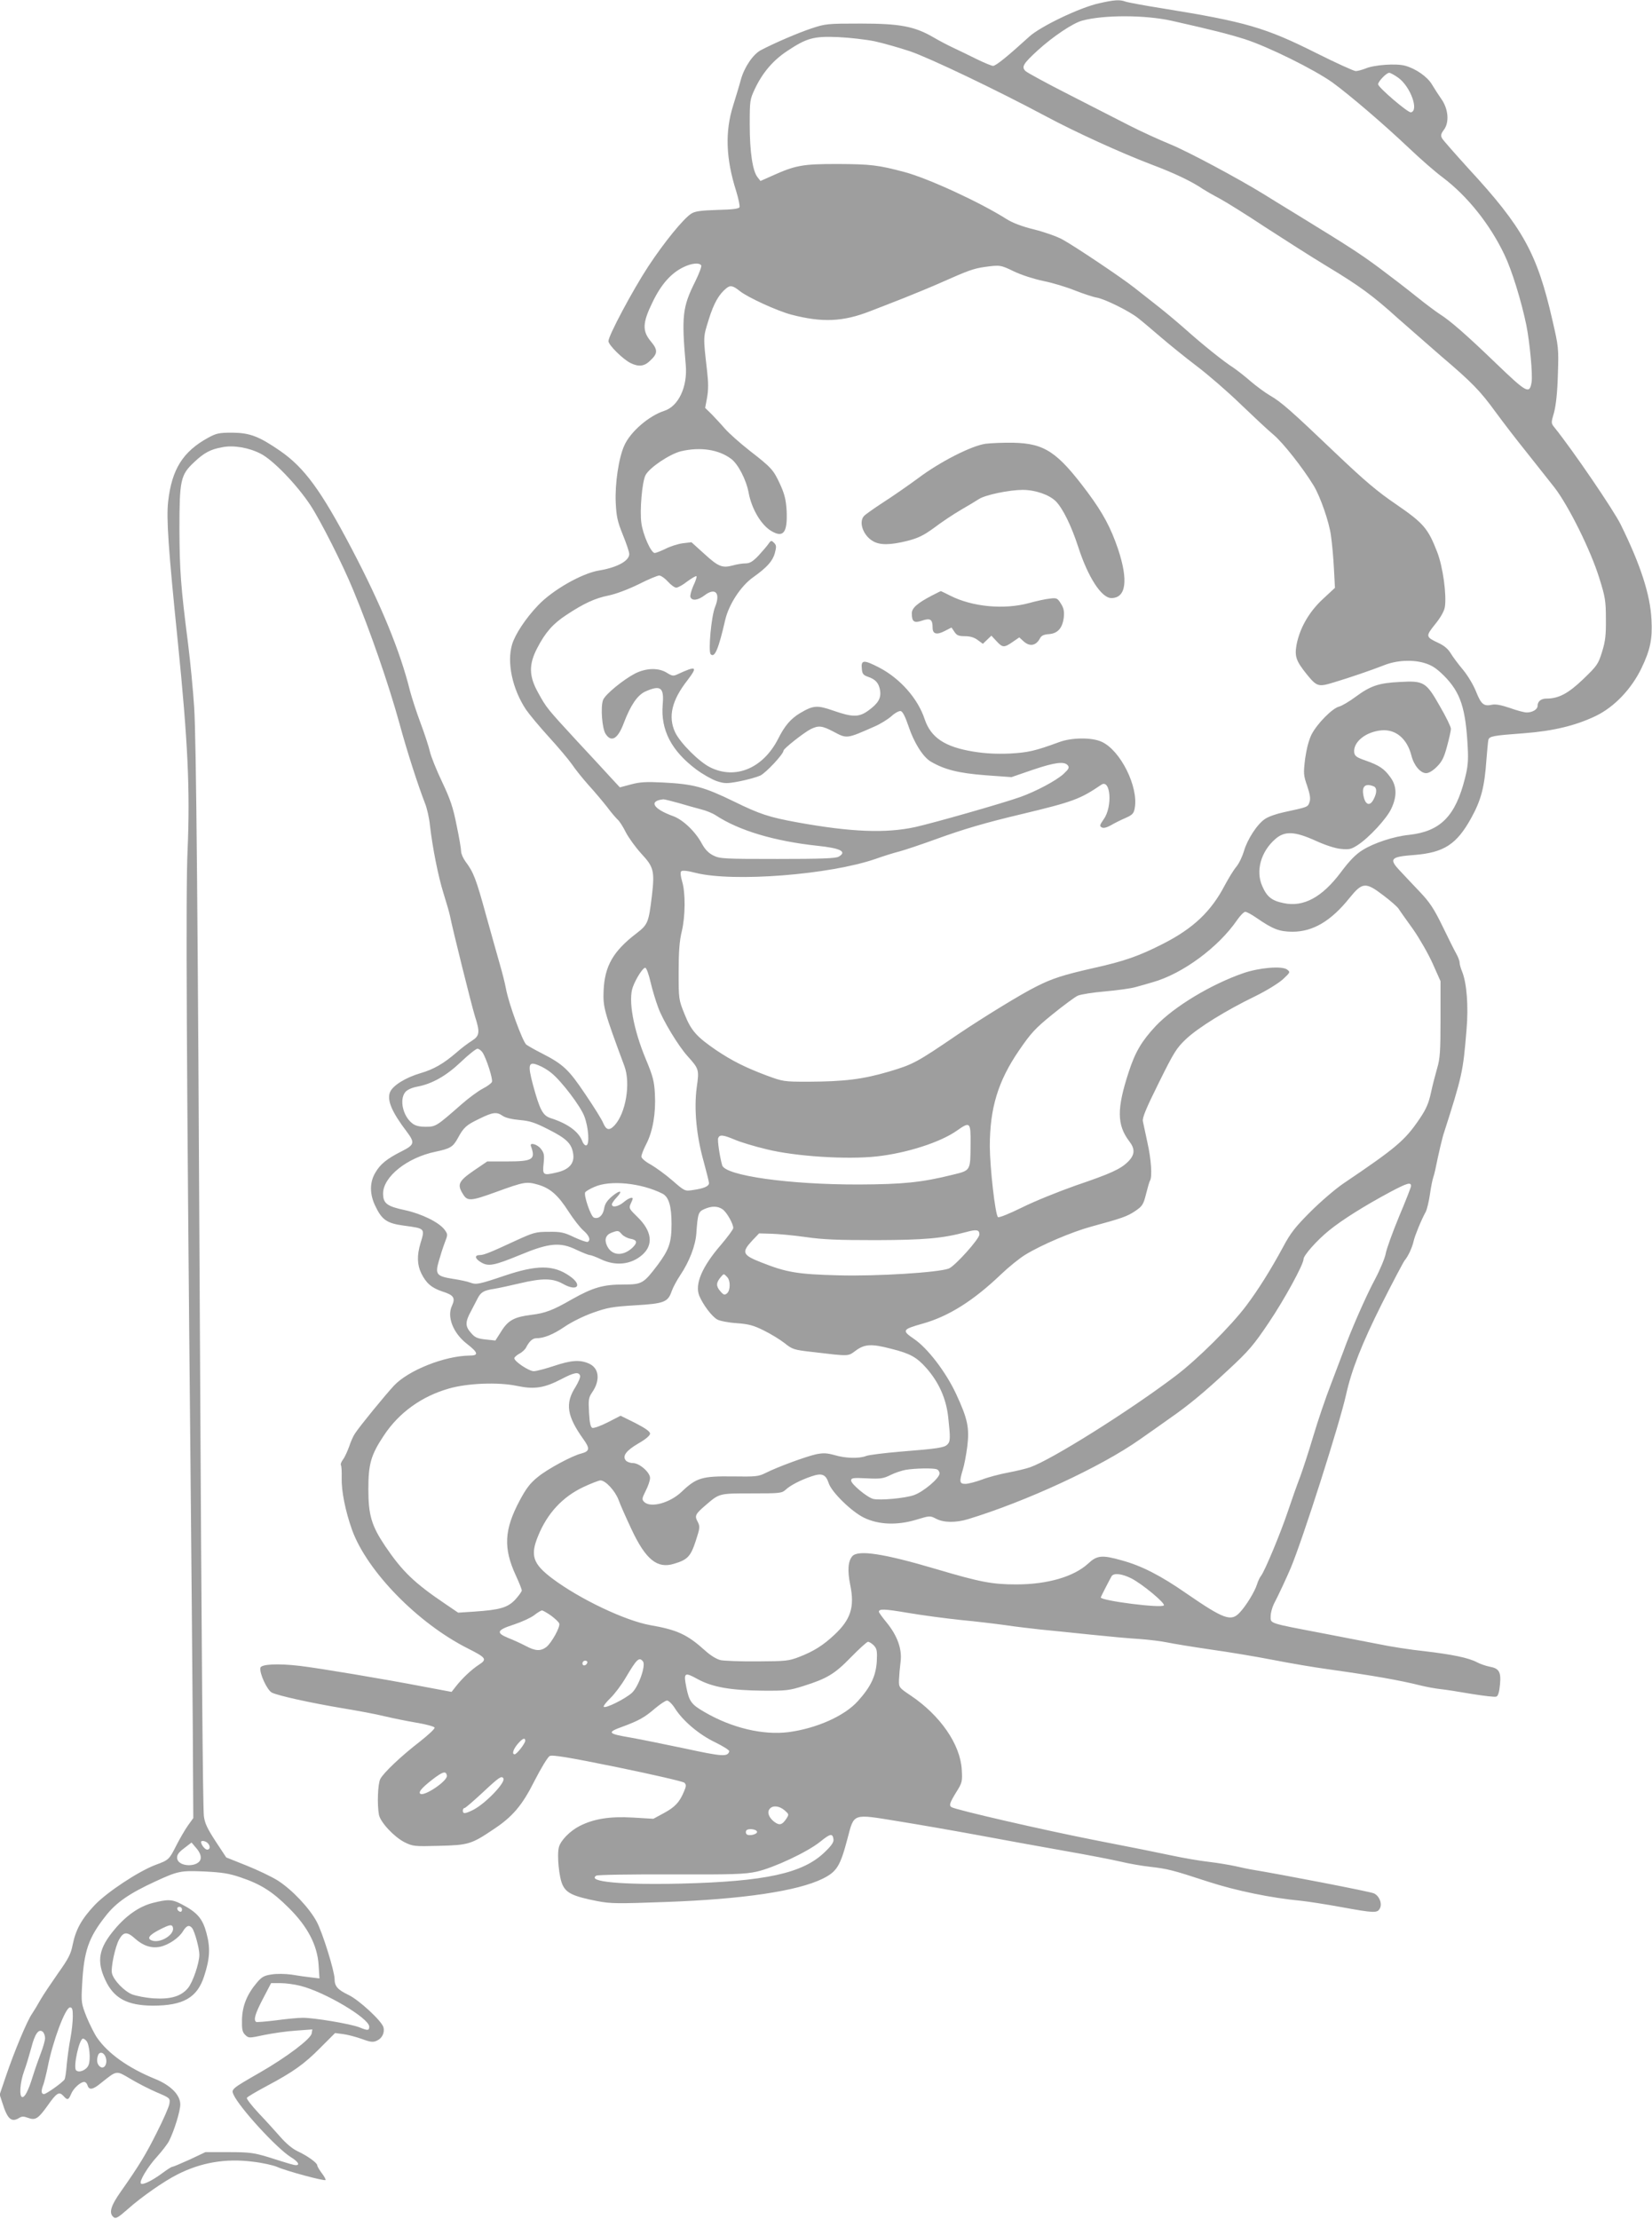 <?xml version="1.0" standalone="no"?>
<!DOCTYPE svg PUBLIC "-//W3C//DTD SVG 20010904//EN"
 "http://www.w3.org/TR/2001/REC-SVG-20010904/DTD/svg10.dtd">
<svg version="1.0" xmlns="http://www.w3.org/2000/svg"
 width="953pt" height="1280pt" viewBox="0 0 953 1280"
 preserveAspectRatio="xMidYMid meet">
<g transform="translate(0,1280) scale(0.1,-0.1)"
fill="#9e9e9e" stroke="none">
<path d="M6340 12781 c-112 -25 -337 -133 -402 -192 -124 -113 -193 -169 -209
-169 -9 0 -52 18 -95 39 -44 22 -104 51 -134 65 -30 14 -82 41 -114 60 -110
64 -193 80 -421 80 -192 0 -203 -1 -284 -28 -78 -26 -213 -84 -291 -125 -45
-23 -96 -98 -116 -170 -8 -31 -29 -99 -45 -151 -47 -149 -42 -305 18 -493 13
-43 22 -85 19 -92 -3 -9 -38 -14 -128 -16 -97 -3 -130 -8 -151 -22 -45 -29
-156 -165 -248 -305 -89 -136 -229 -398 -229 -430 0 -22 83 -104 127 -126 46
-23 79 -20 112 12 46 42 47 63 6 112 -51 61 -49 108 10 228 49 102 107 167
178 201 47 23 92 27 102 10 4 -5 -12 -47 -34 -92 -74 -148 -80 -199 -55 -483
11 -125 -42 -238 -124 -264 -89 -29 -196 -121 -231 -201 -32 -71 -54 -220 -49
-329 4 -81 10 -108 41 -185 20 -49 37 -99 37 -111 0 -40 -71 -78 -174 -95 -99
-16 -269 -113 -352 -201 -71 -74 -133 -168 -150 -226 -31 -105 2 -257 80 -375
20 -29 79 -100 132 -158 52 -57 113 -129 134 -159 20 -30 64 -84 96 -120 33
-36 80 -92 106 -125 25 -34 54 -67 63 -75 9 -8 30 -40 46 -73 17 -32 57 -87
89 -122 71 -76 77 -100 61 -239 -19 -158 -23 -169 -89 -220 -135 -103 -184
-189 -190 -331 -4 -95 3 -120 120 -435 37 -100 8 -272 -57 -342 -30 -32 -48
-28 -66 15 -7 18 -53 92 -102 164 -96 143 -127 173 -252 237 -38 19 -78 42
-89 50 -21 17 -101 235 -117 321 -6 33 -22 96 -35 140 -13 44 -48 172 -80 285
-57 208 -72 248 -118 309 -14 19 -26 46 -26 59 0 14 -11 81 -26 151 -20 102
-36 150 -84 251 -33 69 -64 147 -70 174 -6 27 -30 101 -54 165 -24 64 -51 148
-61 186 -56 227 -167 497 -336 819 -177 337 -273 468 -413 565 -122 84 -175
104 -275 105 -77 0 -92 -3 -140 -29 -146 -80 -210 -182 -231 -368 -11 -96 1
-272 55 -802 59 -584 72 -864 57 -1210 -11 -228 -6 -1211 17 -3565 5 -531 11
-1202 13 -1491 l3 -527 -31 -43 c-17 -24 -47 -76 -67 -115 -41 -81 -43 -84
-120 -112 -98 -37 -280 -157 -352 -233 -75 -80 -108 -140 -126 -228 -10 -52
-24 -80 -84 -164 -39 -56 -85 -124 -101 -152 -15 -27 -38 -65 -50 -83 -29 -42
-102 -218 -149 -356 l-37 -109 17 -52 c28 -89 51 -110 95 -83 15 10 27 10 51
1 43 -16 59 -6 114 71 52 74 66 82 91 55 23 -26 29 -24 44 11 13 33 54 70 76
70 7 0 16 -9 19 -20 9 -29 31 -25 78 14 93 74 86 73 169 24 40 -24 108 -59
152 -78 78 -33 78 -34 73 -67 -3 -18 -35 -91 -71 -162 -64 -128 -101 -190
-210 -345 -58 -82 -69 -123 -41 -146 13 -11 26 -3 83 47 77 69 209 161 285
199 135 69 279 94 434 74 54 -6 117 -20 141 -30 53 -24 273 -83 280 -76 2 3
-7 21 -22 40 -14 19 -26 39 -26 45 0 14 -57 55 -113 81 -30 14 -67 45 -100 83
-29 33 -85 95 -126 138 -40 43 -70 82 -67 87 3 6 54 36 114 68 154 82 216 126
311 222 l84 84 46 -6 c25 -3 74 -16 108 -28 51 -19 65 -20 87 -10 30 13 46 46
38 77 -9 36 -143 160 -204 188 -60 29 -78 49 -78 91 0 44 -69 267 -103 330
-42 79 -142 185 -225 238 -37 23 -119 62 -182 87 l-115 46 -62 94 c-48 74 -62
104 -67 145 -6 60 -13 904 -23 2811 -12 2399 -21 3404 -33 3585 -6 96 -22 261
-35 365 -43 337 -49 426 -50 665 0 280 7 311 84 383 58 55 95 75 163 87 65 13
153 -2 221 -37 72 -36 211 -181 288 -298 58 -88 187 -343 247 -490 97 -233
204 -542 267 -771 44 -162 106 -353 147 -459 11 -27 24 -84 28 -125 15 -131
48 -296 78 -392 16 -51 33 -109 37 -128 15 -77 125 -519 144 -580 31 -96 28
-115 -17 -144 -21 -13 -61 -43 -88 -67 -74 -64 -132 -98 -209 -120 -87 -26
-159 -71 -175 -109 -19 -46 10 -115 97 -229 47 -63 44 -75 -29 -112 -86 -43
-125 -75 -153 -124 -33 -55 -33 -123 -1 -190 38 -81 67 -102 164 -115 126 -17
124 -15 97 -104 -20 -67 -19 -122 5 -171 28 -57 59 -84 121 -105 67 -21 77
-37 56 -83 -30 -63 7 -157 85 -218 68 -53 71 -69 15 -69 -143 -2 -352 -85
-435 -174 -51 -55 -196 -232 -224 -275 -10 -14 -25 -48 -34 -76 -10 -27 -25
-61 -35 -74 -10 -13 -16 -28 -12 -34 3 -5 5 -38 4 -72 -2 -77 21 -191 60 -301
87 -239 380 -539 669 -684 105 -53 111 -62 63 -93 -43 -28 -96 -78 -133 -125
l-25 -32 -160 30 c-234 45 -606 107 -715 120 -127 15 -224 10 -228 -11 -6 -32
39 -129 66 -143 36 -18 221 -59 412 -91 85 -14 193 -34 240 -46 47 -11 130
-28 184 -37 55 -9 101 -22 103 -28 2 -7 -36 -42 -84 -80 -109 -84 -210 -180
-229 -216 -15 -28 -19 -150 -8 -207 9 -44 87 -127 147 -158 49 -24 56 -25 201
-21 166 4 185 9 311 94 111 73 167 138 239 282 37 72 76 137 87 142 15 8 108
-7 392 -65 204 -42 378 -82 385 -89 11 -11 11 -20 -2 -50 -26 -63 -53 -91
-116 -125 l-61 -33 -117 7 c-134 8 -227 -7 -309 -49 -55 -28 -109 -83 -119
-122 -12 -46 1 -178 22 -219 22 -46 62 -65 200 -92 78 -15 116 -15 393 -5 447
16 761 63 906 134 83 41 102 73 144 232 39 148 26 143 291 100 118 -19 325
-55 460 -80 135 -25 358 -66 495 -90 138 -24 287 -53 333 -64 46 -11 121 -24
167 -29 103 -12 127 -18 335 -86 160 -52 364 -94 535 -110 39 -4 142 -20 230
-36 192 -35 211 -36 225 -8 15 27 -3 73 -35 87 -21 10 -533 109 -710 138 -16
3 -57 11 -90 19 -33 7 -103 19 -155 25 -52 6 -144 22 -205 35 -60 13 -263 54
-450 90 -295 58 -799 174 -826 190 -15 10 -11 24 27 86 35 56 36 61 32 132 -9
145 -124 311 -293 425 -70 47 -70 48 -69 92 1 25 5 71 9 102 10 74 -18 152
-81 229 -24 29 -44 57 -44 61 0 18 31 17 167 -6 82 -14 218 -32 303 -41 85 -8
202 -22 260 -30 58 -9 148 -19 200 -25 52 -5 181 -18 285 -29 105 -11 235 -23
290 -26 55 -4 127 -13 160 -20 33 -7 143 -25 245 -40 101 -14 264 -41 361 -60
97 -19 243 -44 325 -55 250 -35 410 -63 529 -93 33 -8 85 -18 115 -21 30 -3
112 -16 181 -28 70 -11 133 -19 141 -15 10 3 17 26 21 69 7 74 -5 94 -62 104
-20 4 -52 15 -71 25 -49 26 -143 45 -304 64 -77 8 -194 26 -260 40 -67 13
-218 42 -336 65 -304 58 -290 54 -290 96 0 19 9 52 19 72 25 47 75 155 97 207
70 167 282 832 319 999 32 144 91 294 206 524 65 129 125 242 132 251 20 23
44 75 52 112 7 31 44 122 70 169 7 14 18 59 24 101 6 42 15 87 20 100 5 13 16
63 25 109 10 47 24 105 31 130 111 346 115 366 135 610 12 136 1 270 -25 334
-8 19 -15 43 -15 53 0 10 -9 34 -20 53 -11 19 -46 90 -79 158 -50 102 -73 137
-133 200 -40 42 -92 97 -115 122 -62 66 -50 78 87 88 170 14 243 61 327 213
58 105 77 180 88 339 4 52 9 103 11 112 6 21 27 25 204 38 171 13 299 44 416
100 107 52 205 155 263 275 51 106 64 169 58 280 -7 144 -63 317 -178 550 -41
83 -274 425 -380 557 -22 27 -22 27 -4 89 11 42 19 114 22 218 5 153 4 160
-32 316 -88 385 -171 534 -484 873 -77 85 -146 163 -152 174 -9 16 -7 26 11
50 32 43 25 121 -16 178 -16 23 -40 60 -53 82 -26 45 -95 93 -156 109 -50 14
-178 5 -227 -16 -21 -8 -46 -15 -57 -15 -11 0 -114 47 -228 104 -293 147 -407
180 -883 257 -107 17 -205 35 -218 40 -32 12 -64 10 -152 -10z m420 -101 c239
-54 322 -75 421 -106 134 -43 399 -174 506 -250 101 -74 292 -237 443 -380 63
-60 150 -136 192 -167 142 -107 273 -270 357 -447 42 -87 97 -265 126 -405 20
-101 38 -290 30 -332 -12 -68 -27 -60 -208 114 -165 159 -261 243 -320 280
-23 15 -85 61 -137 103 -52 42 -147 115 -210 162 -112 83 -170 121 -470 305
-80 49 -170 104 -200 123 -148 91 -437 246 -540 288 -63 26 -169 74 -235 108
-66 34 -223 114 -350 179 -126 64 -238 125 -249 135 -25 24 -13 43 71 120 88
80 203 157 256 171 125 34 365 33 517 -1z m-1715 -118 c50 -11 142 -37 205
-58 112 -38 501 -224 780 -373 175 -94 439 -214 615 -281 128 -48 231 -97 295
-141 14 -9 57 -34 95 -54 39 -21 156 -94 260 -163 105 -68 264 -170 355 -225
194 -117 269 -172 416 -305 60 -53 172 -151 248 -217 180 -153 225 -200 316
-325 41 -56 120 -159 175 -227 55 -69 128 -162 163 -206 82 -107 209 -363 258
-522 34 -108 38 -132 38 -235 1 -93 -3 -129 -22 -190 -22 -71 -28 -80 -109
-158 -87 -83 -141 -112 -213 -112 -30 0 -50 -16 -50 -42 0 -20 -29 -38 -63
-38 -13 0 -56 11 -97 26 -47 16 -82 23 -101 19 -49 -11 -64 1 -93 73 -15 39
-48 94 -76 128 -27 32 -59 75 -71 95 -14 24 -38 45 -71 60 -74 35 -75 38 -19
108 31 38 52 75 56 99 11 70 -11 232 -44 317 -53 137 -79 167 -236 275 -109
74 -183 137 -345 291 -264 252 -320 301 -383 337 -29 17 -79 54 -112 82 -33
29 -78 64 -100 79 -58 37 -177 133 -269 215 -44 39 -116 100 -162 136 -46 36
-109 86 -141 111 -71 56 -337 235 -413 277 -30 17 -103 43 -163 58 -70 17
-125 38 -160 60 -153 97 -450 234 -587 271 -154 41 -195 46 -390 47 -201 0
-241 -7 -380 -70 l-63 -28 -17 22 c-28 34 -45 146 -45 302 0 142 1 146 31 210
44 92 104 162 184 215 114 76 154 87 295 81 66 -3 161 -14 210 -24z m3022
-211 c70 -51 120 -190 72 -199 -17 -3 -189 144 -189 162 0 16 48 66 64 66 7 0
31 -13 53 -29z m-2217 -1117 c41 -20 116 -44 169 -55 51 -10 134 -35 183 -55
49 -19 106 -38 126 -41 45 -8 184 -76 236 -117 21 -16 80 -66 130 -109 50 -43
145 -120 211 -170 66 -50 179 -148 250 -217 72 -69 158 -150 193 -179 55 -47
167 -189 230 -292 38 -62 90 -211 100 -289 6 -41 14 -126 17 -188 l6 -113 -70
-65 c-80 -74 -134 -169 -152 -266 -11 -65 -2 -91 58 -166 60 -74 68 -76 159
-48 87 26 213 69 287 98 72 29 162 34 232 14 46 -14 69 -29 115 -74 95 -96
125 -185 137 -413 4 -77 1 -112 -16 -179 -55 -219 -142 -306 -322 -326 -89 -9
-204 -47 -269 -88 -39 -24 -75 -61 -125 -128 -108 -144 -215 -202 -329 -178
-70 14 -98 37 -125 100 -38 87 -7 197 75 269 55 49 113 46 236 -10 53 -24 110
-43 143 -46 48 -5 60 -2 97 22 64 41 168 153 194 210 34 71 32 131 -5 181 -35
49 -64 69 -144 97 -52 18 -62 26 -65 47 -6 60 67 119 158 127 82 7 147 -48
172 -145 14 -57 52 -102 85 -102 16 0 39 14 63 38 29 29 41 54 58 118 12 44
22 89 22 100 0 11 -28 69 -63 129 -80 141 -92 149 -232 141 -122 -6 -168 -22
-254 -85 -36 -27 -80 -53 -96 -57 -40 -10 -127 -99 -159 -161 -16 -33 -29 -83
-37 -140 -10 -84 -10 -94 12 -157 17 -51 20 -74 13 -94 -10 -28 -8 -27 -146
-57 -43 -9 -92 -26 -110 -39 -45 -29 -103 -119 -122 -186 -9 -30 -28 -71 -44
-90 -16 -19 -45 -67 -66 -106 -79 -152 -183 -250 -356 -338 -139 -71 -224
-101 -405 -141 -171 -39 -234 -59 -325 -105 -89 -44 -307 -178 -454 -277 -239
-163 -258 -173 -399 -215 -150 -44 -255 -57 -465 -58 -140 0 -145 1 -240 36
-122 46 -198 84 -289 145 -114 78 -146 113 -184 209 -34 84 -34 86 -34 245 0
118 5 179 18 232 21 88 22 223 2 289 -9 30 -11 52 -5 58 6 6 37 3 82 -9 218
-55 777 -11 1041 81 39 14 102 34 138 43 36 10 128 41 205 69 162 59 288 96
499 146 296 71 336 86 458 169 54 36 66 -127 14 -199 -23 -33 -25 -40 -11 -47
10 -6 28 -1 52 12 20 12 58 31 84 42 41 18 49 27 54 57 23 122 -82 334 -191
383 -56 26 -173 25 -245 -2 -139 -51 -178 -60 -285 -66 -78 -3 -139 0 -208 11
-167 27 -247 81 -283 188 -39 118 -141 234 -262 297 -91 47 -106 45 -100 -9 2
-27 9 -35 35 -44 44 -15 63 -36 70 -79 7 -45 -11 -75 -69 -117 -53 -38 -90
-38 -199 0 -95 33 -116 32 -194 -14 -53 -32 -88 -72 -126 -148 -86 -169 -245
-237 -391 -165 -64 31 -173 140 -203 202 -42 90 -20 185 71 301 61 80 52 85
-58 34 -23 -11 -31 -10 -61 9 -48 30 -119 28 -183 -4 -69 -36 -173 -121 -185
-153 -15 -39 -6 -165 15 -196 33 -51 71 -28 105 64 39 102 78 160 124 181 88
39 109 24 100 -76 -12 -146 50 -266 194 -374 38 -28 91 -58 118 -67 46 -15 58
-15 132 -1 46 9 99 24 119 33 33 16 134 124 134 144 0 11 116 103 157 124 45
22 65 20 130 -14 79 -42 75 -43 238 29 33 14 76 41 97 59 20 19 45 32 54 30
11 -2 26 -31 45 -87 31 -94 83 -177 128 -204 80 -47 161 -67 314 -79 l152 -11
122 42 c130 44 183 50 203 26 10 -13 6 -21 -25 -50 -43 -39 -160 -101 -250
-133 -108 -38 -498 -149 -605 -173 -171 -37 -370 -29 -680 27 -164 30 -216 47
-367 121 -173 84 -232 100 -408 109 -96 5 -133 3 -185 -11 l-64 -17 -51 55
c-27 30 -116 126 -197 213 -174 189 -175 190 -224 279 -53 95 -54 162 -5 256
47 91 91 141 169 192 100 66 164 96 244 112 43 9 114 36 173 65 55 28 108 50
118 50 10 0 33 -16 50 -35 17 -19 39 -35 48 -35 10 0 39 16 64 36 26 19 50 33
53 30 3 -3 -5 -28 -18 -55 -12 -27 -20 -57 -17 -65 9 -24 44 -19 82 10 62 47
93 13 60 -68 -22 -55 -40 -257 -25 -272 23 -23 45 29 84 199 21 89 90 195 161
245 80 57 112 93 125 139 10 38 9 46 -5 60 -15 15 -18 14 -33 -8 -9 -13 -36
-44 -58 -68 -32 -33 -49 -43 -73 -43 -17 0 -50 -5 -74 -12 -61 -16 -83 -7
-165 68 l-73 66 -51 -6 c-28 -4 -72 -18 -99 -32 -27 -13 -55 -24 -62 -24 -21
0 -68 105 -77 173 -10 71 4 237 24 276 23 44 140 122 205 138 111 26 217 10
289 -44 40 -30 87 -120 101 -196 17 -91 70 -182 127 -218 73 -45 98 -13 92
116 -4 63 -12 95 -37 150 -39 85 -50 97 -176 195 -55 43 -119 100 -142 126
-23 27 -59 65 -78 85 l-37 36 11 59 c8 44 8 87 0 155 -23 202 -23 190 10 297
29 93 58 144 101 179 23 19 38 16 78 -16 46 -37 217 -115 297 -136 180 -47
299 -41 455 20 47 18 137 53 200 78 63 25 162 66 220 92 144 64 177 76 240 85
89 12 92 12 170 -26z m2074 -2970 c20 -8 20 -37 0 -75 -20 -40 -46 -34 -57 14
-14 59 6 81 57 61z m-4007 -97 c43 -13 101 -29 128 -36 28 -7 66 -22 85 -35
133 -87 335 -148 585 -175 135 -14 173 -34 123 -63 -18 -10 -103 -13 -353 -13
-310 0 -332 1 -370 20 -28 14 -48 35 -66 68 -37 70 -110 139 -166 159 -116 42
-143 88 -56 97 7 0 47 -10 90 -22z m4063 -532 c40 -30 80 -65 88 -77 8 -13 46
-66 84 -119 37 -53 88 -142 113 -198 l45 -101 0 -219 c0 -186 -3 -228 -19
-282 -10 -35 -27 -99 -36 -142 -13 -60 -27 -94 -65 -150 -85 -126 -135 -168
-440 -374 -47 -32 -132 -105 -190 -163 -87 -87 -115 -122 -159 -205 -72 -133
-142 -244 -210 -335 -89 -119 -285 -314 -413 -410 -266 -201 -712 -481 -835
-524 -22 -8 -80 -22 -128 -31 -48 -9 -117 -27 -152 -41 -36 -13 -78 -24 -94
-24 -34 0 -36 12 -14 84 8 26 19 85 25 131 13 108 3 159 -65 305 -59 126 -163
262 -242 316 -72 49 -69 55 52 89 148 42 290 131 450 284 44 42 107 93 140
113 95 58 270 132 380 162 177 48 208 59 254 90 41 28 47 37 62 97 9 36 19 71
23 78 14 21 7 125 -15 221 -11 52 -23 107 -26 122 -4 20 19 75 92 222 88 178
102 200 158 253 71 66 227 163 398 246 65 32 135 75 160 98 43 40 43 41 24 56
-29 22 -161 11 -253 -21 -187 -65 -399 -193 -505 -305 -81 -87 -118 -149 -156
-266 -69 -211 -68 -304 3 -398 35 -45 33 -78 -5 -117 -44 -44 -98 -69 -304
-139 -99 -35 -238 -91 -310 -127 -75 -37 -133 -60 -138 -55 -16 16 -46 283
-47 407 0 221 47 377 169 555 68 99 92 126 192 207 63 51 129 100 146 108 18
8 89 19 159 25 69 6 147 17 172 24 26 7 72 20 102 29 171 48 379 201 487 359
18 26 39 47 47 47 7 0 36 -15 63 -34 97 -67 133 -80 208 -81 119 0 223 61 331
196 73 90 92 92 194 14z m-4227 -501 c10 -43 30 -109 44 -146 27 -75 116 -221
168 -279 68 -76 69 -78 54 -184 -16 -122 -2 -276 41 -428 16 -59 30 -114 30
-122 0 -18 -29 -31 -93 -40 -46 -7 -47 -7 -118 55 -39 34 -96 75 -125 92 -32
17 -54 37 -54 46 0 10 13 43 29 74 37 72 55 177 49 287 -4 74 -11 102 -52 200
-73 175 -103 344 -75 418 19 51 60 114 72 110 7 -2 20 -39 30 -83z m-969 -406
c23 -36 60 -153 54 -169 -3 -8 -27 -26 -53 -39 -25 -13 -80 -53 -121 -89 -147
-129 -150 -131 -208 -131 -38 0 -61 6 -78 20 -54 42 -75 137 -40 180 11 13 36
25 67 31 88 16 170 63 255 144 43 41 86 75 94 75 9 0 22 -10 30 -22z m396
-117 c58 -46 169 -192 191 -251 24 -63 31 -161 12 -167 -7 -3 -18 8 -24 24
-21 55 -83 101 -183 133 -45 15 -62 47 -102 194 -31 117 -25 135 34 110 21 -8
53 -27 72 -43z m-280 -248 c15 -11 53 -20 97 -24 59 -5 88 -14 168 -55 105
-53 134 -82 142 -143 7 -53 -25 -89 -97 -105 -77 -18 -81 -15 -74 52 5 49 3
61 -16 85 -21 27 -67 39 -57 15 28 -77 11 -88 -140 -88 l-112 0 -78 -53 c-87
-60 -97 -80 -63 -134 26 -44 44 -43 195 12 160 58 172 60 239 41 71 -21 115
-60 176 -155 27 -42 65 -91 84 -108 35 -30 45 -56 27 -67 -5 -3 -40 9 -77 26
-60 29 -79 33 -149 32 -75 0 -87 -4 -190 -51 -146 -68 -184 -83 -206 -83 -32
0 -31 -19 3 -40 44 -28 76 -22 229 41 166 69 230 75 323 30 36 -17 71 -31 78
-31 7 0 37 -11 66 -25 85 -40 173 -30 237 26 66 58 56 138 -28 219 -47 46 -50
50 -39 75 7 14 12 28 12 30 0 12 -25 3 -52 -20 -31 -26 -68 -33 -68 -13 0 7
12 24 27 40 39 41 21 46 -26 7 -29 -25 -42 -44 -46 -72 -7 -39 -32 -61 -59
-51 -18 7 -60 130 -50 146 4 6 27 20 53 31 91 41 270 23 393 -39 36 -19 52
-71 52 -174 0 -108 -14 -148 -80 -237 -82 -108 -90 -113 -199 -113 -115 0
-174 -17 -295 -85 -111 -64 -154 -80 -235 -90 -97 -12 -133 -31 -172 -93 l-35
-55 -57 6 c-46 5 -61 11 -83 37 -35 38 -35 64 -1 126 14 27 32 61 40 77 18 33
34 43 93 52 25 4 90 18 145 31 134 32 194 31 254 -3 82 -46 114 -7 37 46 -93
65 -188 65 -375 2 -148 -50 -164 -53 -198 -40 -15 6 -61 16 -102 22 -93 15
-102 26 -79 104 9 32 24 79 34 105 18 46 18 48 -2 75 -32 42 -131 91 -228 112
-104 22 -126 39 -126 96 0 96 138 207 302 241 85 18 101 27 129 78 34 63 49
76 124 112 79 39 100 41 135 17z m2699 -160 c-1 -159 2 -154 -104 -180 -177
-44 -286 -55 -540 -56 -402 -1 -772 51 -789 111 -14 49 -28 143 -23 157 9 21
28 19 97 -10 33 -14 115 -39 183 -55 165 -41 463 -60 635 -41 173 19 369 82
464 150 74 52 78 48 77 -76z m2541 -245 c0 -6 -31 -86 -70 -178 -38 -92 -72
-187 -76 -211 -4 -24 -31 -90 -61 -147 -52 -96 -143 -304 -183 -417 -10 -27
-43 -113 -72 -190 -30 -77 -76 -212 -102 -300 -26 -88 -61 -194 -76 -235 -16
-41 -48 -131 -71 -200 -43 -128 -133 -343 -154 -370 -7 -8 -18 -31 -24 -51
-14 -43 -63 -123 -99 -161 -50 -54 -90 -40 -308 110 -148 103 -259 160 -374
191 -113 32 -142 29 -193 -19 -83 -76 -235 -120 -414 -120 -139 0 -208 13
-464 89 -304 90 -448 111 -482 74 -25 -29 -29 -83 -12 -167 26 -126 3 -199
-93 -288 -63 -59 -118 -94 -201 -126 -62 -24 -78 -25 -241 -26 -96 -1 -192 3
-212 7 -23 5 -58 26 -90 55 -103 93 -161 120 -317 147 -145 26 -408 151 -566
270 -111 84 -127 132 -81 244 53 131 141 226 262 283 45 21 89 38 98 38 29 0
85 -60 105 -114 10 -28 44 -104 74 -168 82 -175 149 -229 245 -199 78 23 96
42 125 130 25 77 26 84 12 112 -19 35 -15 44 48 98 78 67 76 66 264 66 161 0
173 1 195 21 28 26 86 56 151 78 59 20 81 11 98 -41 17 -51 131 -163 203 -198
84 -41 191 -45 301 -12 79 24 80 24 115 6 43 -23 113 -24 183 -3 336 102 770
303 992 460 66 46 144 101 173 122 107 74 200 151 335 277 121 112 149 145
237 276 89 132 200 335 200 366 0 21 77 108 146 164 76 62 205 143 358 225 95
50 116 56 116 32z m-3972 -134 c24 -16 62 -83 62 -108 0 -8 -32 -51 -70 -96
-111 -128 -153 -229 -126 -295 22 -52 72 -119 104 -137 15 -8 64 -18 112 -21
69 -5 98 -13 156 -42 39 -19 93 -52 120 -73 46 -37 55 -39 159 -51 221 -26
205 -26 252 8 52 38 91 40 205 10 109 -27 147 -49 202 -111 72 -82 114 -175
126 -283 13 -120 13 -141 -5 -158 -17 -18 -55 -24 -270 -41 -93 -8 -183 -19
-198 -25 -40 -16 -120 -14 -183 5 -44 12 -64 13 -105 5 -59 -13 -225 -74 -290
-107 -44 -22 -57 -23 -195 -21 -173 2 -207 -8 -290 -87 -68 -66 -181 -97 -218
-60 -14 14 -13 20 9 64 14 27 25 60 25 74 0 32 -61 86 -99 86 -16 0 -34 7 -41
15 -21 26 2 57 74 99 42 24 66 45 66 56 0 12 -27 31 -85 61 l-85 42 -74 -38
c-41 -21 -81 -35 -89 -32 -10 4 -16 28 -19 88 -4 74 -3 86 18 117 49 71 40
142 -21 167 -51 22 -102 18 -200 -15 -49 -16 -101 -30 -116 -30 -28 0 -113 57
-112 75 0 5 13 17 29 26 16 8 34 25 39 36 19 36 37 53 59 53 44 0 98 22 164
67 38 26 108 61 162 80 84 30 113 35 244 43 168 10 189 18 211 82 7 20 29 62
50 93 52 78 87 169 92 240 8 115 12 125 46 140 42 19 78 18 105 -1z m1482
-145 c0 -26 -142 -184 -177 -197 -62 -23 -415 -45 -635 -39 -238 6 -301 17
-445 74 -110 43 -117 58 -54 126 l40 42 69 -2 c38 -1 127 -9 198 -19 101 -15
190 -18 409 -18 281 1 382 10 520 47 58 16 75 13 75 -14z m-2063 1 c10 -11 32
-23 50 -26 39 -7 42 -22 11 -52 -55 -51 -119 -46 -146 11 -17 36 -8 63 26 76
38 14 40 13 59 -9z m607 -246 c21 -20 20 -78 0 -95 -14 -11 -20 -10 -40 14
-24 28 -23 48 4 80 18 21 17 21 36 1z m-848 -569 c4 -8 -9 -38 -26 -66 -61
-95 -50 -168 46 -302 38 -53 36 -69 -13 -82 -51 -12 -196 -90 -250 -135 -44
-35 -67 -65 -105 -136 -90 -169 -95 -275 -22 -433 19 -41 34 -79 34 -86 0 -6
-17 -30 -37 -52 -44 -47 -89 -60 -239 -70 l-91 -6 -75 51 c-179 121 -247 187
-346 333 -79 118 -97 179 -97 329 0 146 15 197 90 310 87 131 217 225 375 270
108 31 284 38 393 15 100 -21 157 -12 257 40 72 38 98 42 106 20z m2058 -541
c9 -3 16 -14 16 -24 0 -27 -93 -106 -148 -125 -51 -18 -195 -31 -234 -22 -36
9 -128 86 -128 106 0 15 10 17 89 13 79 -4 96 -2 138 19 26 13 66 26 88 30 53
9 159 11 179 3z m1122 -629 c63 -32 197 -143 188 -156 -11 -18 -364 27 -364
46 0 3 54 108 63 123 13 19 59 14 113 -13z m-3347 -215 c23 -17 44 -37 47 -45
8 -19 -44 -112 -74 -136 -33 -25 -63 -24 -119 6 -27 14 -72 35 -101 46 -73 30
-66 46 34 78 45 15 97 39 115 53 19 15 39 27 45 28 6 0 30 -14 53 -30z m1862
-172 c18 -20 20 -32 17 -94 -6 -83 -34 -144 -109 -227 -76 -85 -236 -157 -399
-179 -148 -19 -330 24 -488 117 -73 42 -86 60 -102 138 -18 89 -12 93 64 51
86 -47 191 -65 376 -67 133 -1 153 1 235 27 136 43 180 69 274 166 47 48 91
88 98 89 7 0 22 -9 34 -21z m-1332 -92 c18 -22 -24 -144 -63 -181 -37 -34
-152 -92 -163 -81 -4 3 13 26 38 50 24 23 64 76 88 117 65 110 78 122 100 95z
m-321 -8 c-6 -18 -28 -21 -28 -4 0 9 7 16 16 16 9 0 14 -5 12 -12z m505 -262
c46 -73 139 -152 233 -197 47 -23 83 -46 81 -52 -10 -32 -37 -31 -254 16 -120
25 -261 54 -313 63 -136 23 -141 30 -47 64 92 34 126 53 185 104 30 25 61 46
70 46 9 0 30 -20 45 -44z m-863 -188 c0 -15 -49 -78 -61 -78 -17 0 -9 28 17
59 27 32 44 40 44 19z m-452 -201 c6 -30 -134 -124 -154 -104 -11 10 11 35 70
81 61 47 79 52 84 23z m326 -16 c14 -23 -102 -144 -173 -181 -48 -24 -61 -25
-61 -5 0 8 4 15 10 15 5 0 52 41 105 90 95 89 109 98 119 81z m1622 -184 c26
-23 26 -24 10 -49 -24 -36 -40 -40 -70 -17 -31 24 -42 55 -26 74 18 22 55 18
86 -8z m-159 -123 c5 -15 -47 -28 -60 -15 -5 5 -6 14 -2 21 9 14 57 9 62 -6z
m441 -43 c3 -17 -10 -37 -50 -75 -126 -123 -343 -170 -832 -182 -340 -8 -543
11 -486 46 8 5 199 8 430 7 359 -1 426 1 495 16 98 22 293 113 367 173 58 47
71 49 76 15z m-3610 -23 c17 -17 15 -38 -3 -38 -12 0 -35 28 -35 44 0 11 26 6
38 -6z m-40 -88 c-6 -53 -130 -53 -136 0 -2 19 7 33 40 58 l43 33 28 -33 c18
-21 27 -42 25 -58z m230 -110 c116 -39 184 -82 278 -176 108 -107 165 -215
172 -330 l5 -77 -49 6 c-27 3 -77 10 -112 16 -37 5 -85 6 -115 1 -42 -6 -57
-14 -84 -46 -58 -68 -85 -135 -87 -214 -1 -57 2 -73 19 -89 20 -19 21 -19 110
0 50 10 132 22 183 25 l94 7 -4 -23 c-4 -31 -144 -137 -299 -226 -162 -93
-166 -96 -152 -127 35 -76 248 -309 331 -361 41 -25 54 -46 30 -46 -13 0 -27
4 -163 47 -80 24 -105 28 -225 28 l-135 0 -91 -43 c-51 -23 -96 -42 -101 -42
-5 0 -31 -17 -59 -38 -57 -42 -111 -68 -121 -58 -12 11 39 96 93 155 28 31 59
71 69 90 30 59 65 173 65 211 0 55 -55 111 -147 148 -154 63 -270 146 -333
237 -16 23 -43 78 -61 121 -30 77 -31 82 -25 189 10 190 37 268 136 393 59 76
137 130 285 198 132 61 147 64 285 58 100 -5 141 -11 208 -34z m346 -626 c140
-35 396 -187 396 -235 0 -23 -8 -24 -57 -4 -50 20 -261 55 -326 55 -29 0 -99
-7 -157 -15 -57 -7 -108 -11 -112 -9 -17 11 -6 48 39 134 l47 90 54 0 c30 0
82 -7 116 -16z m-1314 -176 c0 -29 -6 -87 -14 -128 -8 -41 -17 -109 -21 -150
-3 -42 -9 -81 -13 -86 -13 -19 -105 -84 -118 -84 -17 0 -18 19 -3 57 5 15 16
59 24 98 29 149 102 345 129 345 13 0 16 -12 16 -52z m-160 -125 c0 -14 -11
-52 -24 -86 -13 -34 -34 -93 -46 -132 -27 -88 -48 -127 -63 -122 -17 6 -11 86
12 149 11 29 29 89 41 133 21 83 43 114 67 94 7 -6 13 -23 13 -36z m239 -17
c17 -20 25 -107 12 -138 -11 -29 -55 -48 -72 -31 -18 18 18 183 40 183 4 0 14
-6 20 -14z m112 -98 c10 -37 -12 -68 -35 -49 -17 14 -20 38 -10 66 10 24 37
14 45 -17z"/>
<path d="M5685 10240 c-82 -12 -263 -104 -389 -199 -56 -41 -146 -104 -201
-139 -55 -36 -106 -72 -112 -80 -30 -36 -3 -110 50 -142 41 -26 102 -25 202 0
62 16 93 31 156 77 42 32 110 77 151 101 40 23 88 52 105 63 39 25 177 53 253
53 72 0 153 -28 191 -66 40 -41 89 -140 129 -263 56 -174 134 -295 191 -295
85 0 99 101 39 282 -42 124 -87 208 -176 328 -174 233 -247 282 -429 286 -55
1 -127 -2 -160 -6z"/>
<path d="M5375 9364 c-84 -44 -115 -72 -115 -102 0 -49 13 -58 60 -42 47 16
60 7 60 -41 0 -37 24 -43 70 -19 l39 20 17 -25 c13 -20 24 -25 61 -25 29 0 53
-7 73 -22 l30 -22 25 24 24 23 30 -32 c35 -38 44 -38 93 -4 l38 26 23 -21 c36
-34 73 -28 96 15 8 16 22 23 53 25 51 4 78 36 85 99 3 33 -1 52 -17 77 -19 31
-24 34 -63 29 -23 -2 -78 -14 -121 -26 -145 -39 -326 -22 -455 43 -28 14 -52
26 -53 26 -2 0 -26 -12 -53 -26z"/>
<path d="M879 1822 c-76 -20 -151 -72 -217 -151 -93 -110 -106 -183 -54 -294
49 -105 126 -146 273 -147 177 0 257 46 297 171 33 101 36 163 13 248 -22 83
-53 119 -143 166 -55 29 -79 30 -169 7z m171 -38 c0 -9 -5 -14 -12 -12 -18 6
-21 28 -4 28 9 0 16 -7 16 -16z m-52 -105 c8 -41 -75 -91 -122 -73 -30 11 -16
31 42 61 62 32 75 34 80 12z m110 -1 c15 -19 42 -117 42 -154 0 -49 -38 -160
-66 -193 -39 -47 -99 -65 -197 -59 -45 3 -101 14 -125 23 -46 19 -106 81 -116
121 -8 32 19 158 42 197 25 44 46 45 92 3 46 -41 95 -57 145 -46 49 11 109 52
131 90 20 32 35 38 52 18z"/>
</g>
</svg>
